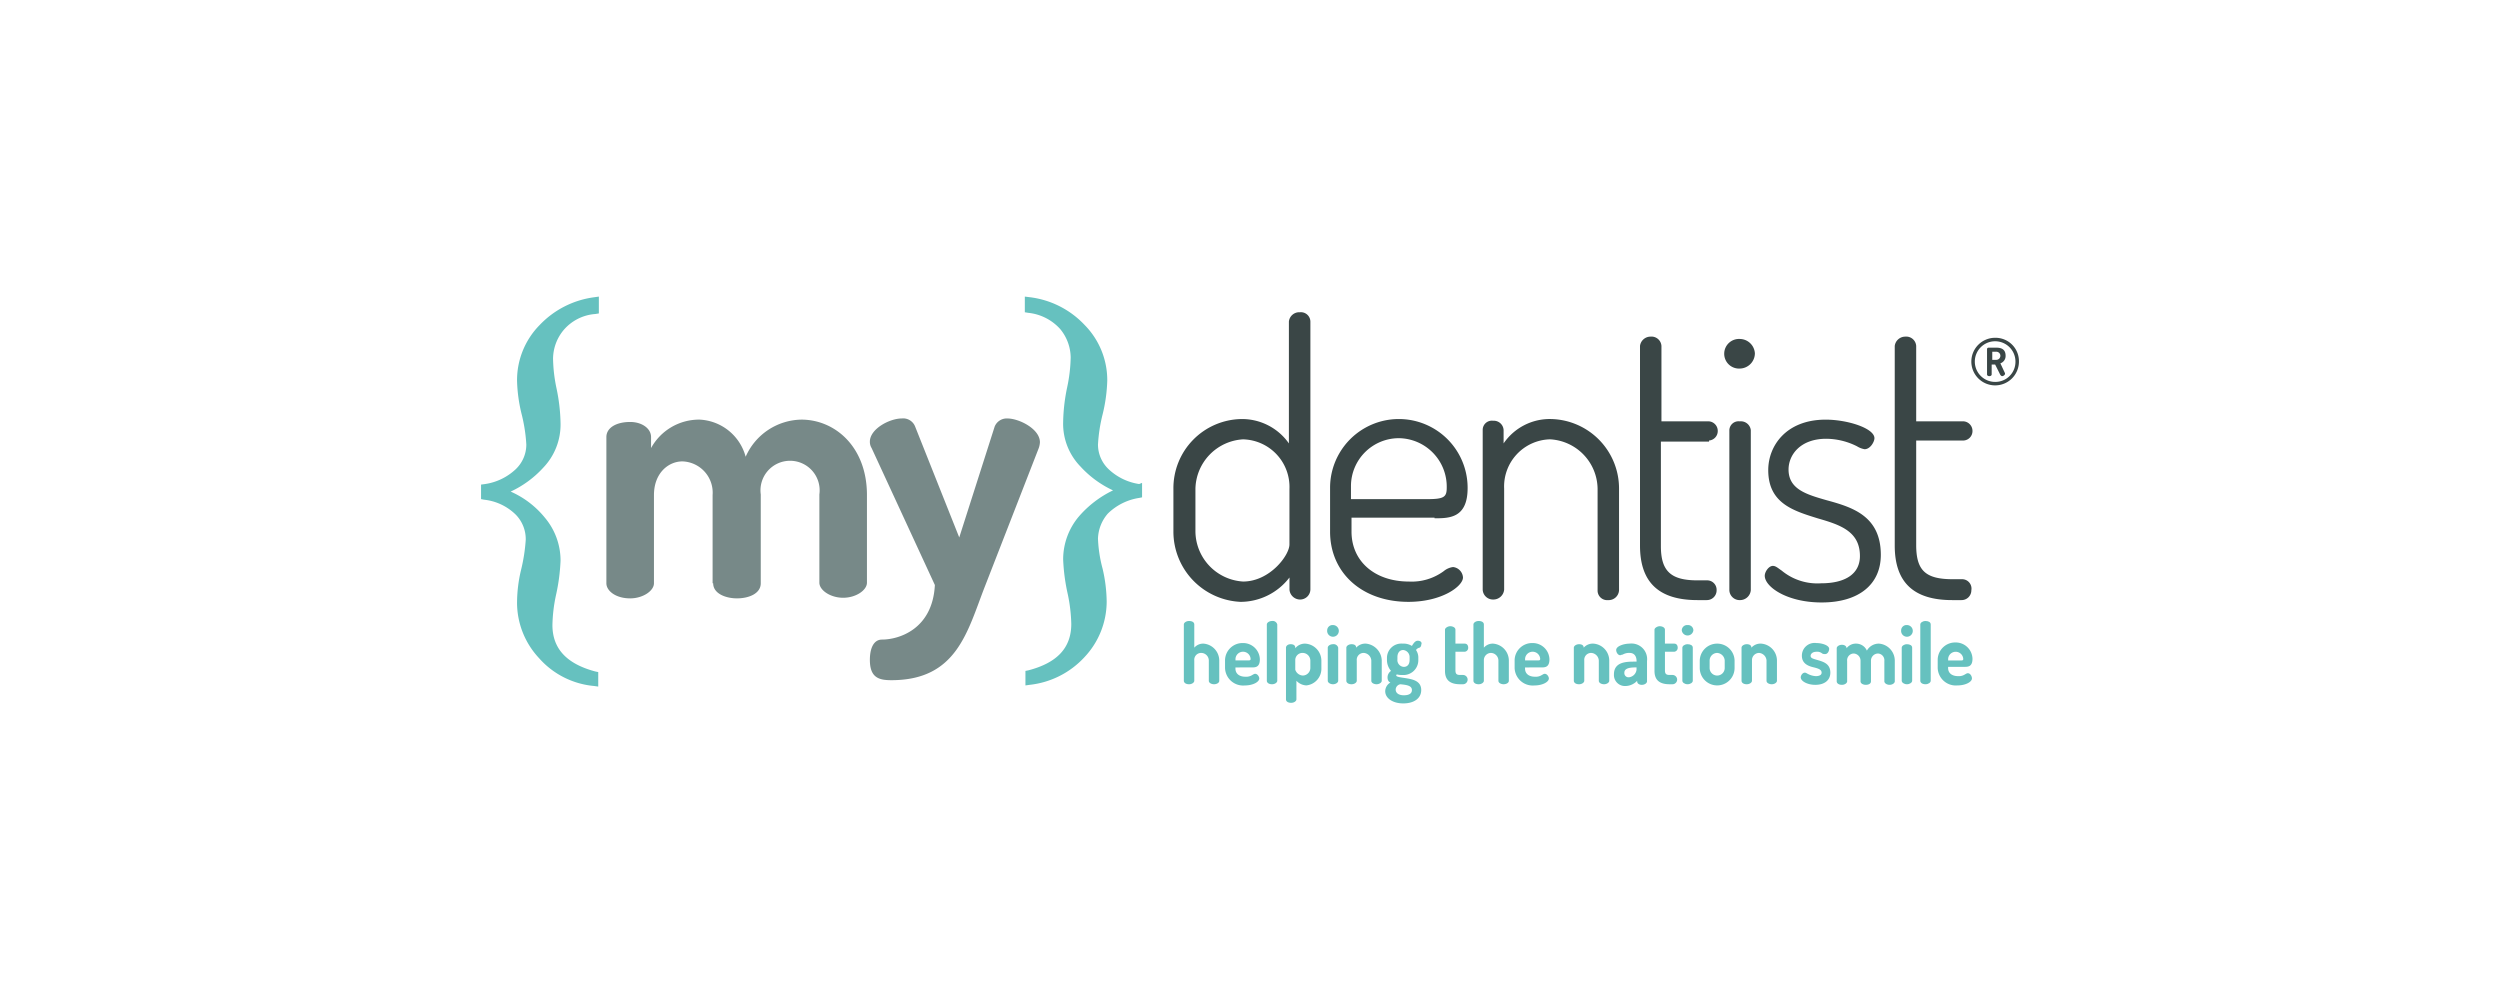 <svg xmlns="http://www.w3.org/2000/svg" xmlns:xlink="http://www.w3.org/1999/xlink" width="250" height="100" viewBox="0 0 250 100"><rect x="0" y="0" width="250" height="100" fill="#333333" stroke="none"/><defs><clipPath id="clip-mydentist"><rect width="250" height="100"></rect></clipPath></defs><g id="mydentist" clip-path="url(#clip-mydentist)"><rect width="250" height="100" fill="#fff"></rect><g id="my-dentist-logo" transform="translate(48.105 29.659)"><path id="Path_46" data-name="Path 46" d="M54.447,37.656c-.232,4.469-3.656,5.455-5.281,5.455-.871,0-1.219.929-1.219,2.031,0,1.8.929,2.031,2.147,2.031,6.558,0,7.6-4.875,9.343-9.343l5.4-13.87a2.062,2.062,0,0,0,.116-.58c0-1.335-2.089-2.379-3.25-2.379a1.3,1.3,0,0,0-1.277.812L56.885,32.9,52.474,21.812A1.283,1.283,0,0,0,51.139,21c-1.219,0-3.192,1.045-3.192,2.321a1.17,1.17,0,0,0,.174.638Zm-22.169-.174c0,1.045,1.277,1.509,2.379,1.509,1.161,0,2.379-.464,2.379-1.509V28.6a2.959,2.959,0,1,1,5.861,0v8.821c0,.754,1.1,1.509,2.379,1.509s2.379-.754,2.379-1.509V28.66c0-4.817-3.192-7.544-6.558-7.544a6.191,6.191,0,0,0-5.571,3.714,5.016,5.016,0,0,0-4.585-3.714,5.477,5.477,0,0,0-4.875,2.844v-1.1c0-.871-.929-1.509-2.089-1.509-1.393,0-2.379.58-2.379,1.509V37.482c0,.754.929,1.509,2.379,1.509,1.277,0,2.379-.754,2.379-1.509V28.66c0-2.205,1.451-3.366,2.844-3.366A3.127,3.127,0,0,1,32.22,28.66v8.821Z" transform="translate(-9.065 -8.813)" fill="#778988"></path><g id="Group_61" data-name="Group 61" transform="translate(69.234 1.567)"><path id="Path_47" data-name="Path 47" d="M131.951,2.7a1.039,1.039,0,0,0-1.1.929V15.816a5.724,5.724,0,0,0-4.759-2.437,6.912,6.912,0,0,0-6.79,6.964v4.295a7.032,7.032,0,0,0,6.732,7.022,6.184,6.184,0,0,0,4.875-2.437V30.44a1.07,1.07,0,0,0,1.045.987A1.029,1.029,0,0,0,133,30.44V3.629A.95.95,0,0,0,131.951,2.7Zm-1.045,17.642v5.571c0,1.1-1.973,3.714-4.643,3.714a5.069,5.069,0,0,1-4.759-4.991V20.342a5.057,5.057,0,0,1,4.759-4.933A4.76,4.76,0,0,1,130.907,20.342Z" transform="translate(-119.3 -2.7)" fill="#3a4646"></path><path id="Path_48" data-name="Path 48" d="M156.746,31.024c1.451,0,3.308,0,3.308-3.018a6.877,6.877,0,0,0-13.754-.058v4.411c0,4.12,3.192,7.022,7.835,7.022,3.366,0,5.455-1.567,5.455-2.437A1.116,1.116,0,0,0,158.6,35.9a1.823,1.823,0,0,0-.929.406,5.4,5.4,0,0,1-3.482,1.045c-3.424,0-5.745-2.031-5.745-4.991V30.966h8.3Zm-8.357-1.857V27.774a4.793,4.793,0,0,1,4.817-4.759,4.846,4.846,0,0,1,4.759,4.933c0,.929-.232,1.161-1.915,1.161h-7.66Z" transform="translate(-130.631 -10.422)" fill="#3a4646"></path><path id="Path_49" data-name="Path 49" d="M250.332,31.158H249.4c-2.728,0-3.656-.871-3.656-3.424V17.288h4.759a.946.946,0,0,0,.87-.929.96.96,0,0,0-.87-.987h-4.759V7.829a1,1,0,0,0-1.1-.929,1.063,1.063,0,0,0-1.045.929V27.792c0,3.656,1.857,5.455,5.745,5.455h.929a.976.976,0,0,0,.987-.987A.938.938,0,0,0,250.332,31.158Z" transform="translate(-171.464 -4.463)" fill="#3a4646"></path><path id="Path_50" data-name="Path 50" d="M215.767,7.3a1.482,1.482,0,1,0,0,2.96,1.536,1.536,0,0,0,1.509-1.509A1.527,1.527,0,0,0,215.767,7.3Z" transform="translate(-159.126 -4.63)" fill="#3a4646"></path><path id="Path_51" data-name="Path 51" d="M227.41,29.267c-2.031-.58-3.83-1.1-3.83-3.076,0-1.451,1.161-3.076,3.772-3.076a6.923,6.923,0,0,1,3.076.754,2.1,2.1,0,0,0,.754.29c.58,0,.987-.754.987-1.1,0-.987-2.67-1.857-4.875-1.857-3.946,0-5.745,2.612-5.745,5.049,0,3.308,2.5,4.062,4.933,4.817,2.205.638,4.236,1.277,4.236,3.772,0,1.741-1.393,2.728-3.888,2.728a5.6,5.6,0,0,1-3.946-1.277c-.348-.232-.58-.464-.871-.464-.406,0-.812.58-.812.987,0,1.1,2.205,2.67,5.687,2.67,3.714,0,5.919-1.8,5.919-4.759C232.807,30.834,229.963,29.963,227.41,29.267Z" transform="translate(-162.064 -10.464)" fill="#3a4646"></path><path id="Path_52" data-name="Path 52" d="M216.145,21.5a.919.919,0,0,0-1.045.929V38.388a1.029,1.029,0,0,0,1.045.987,1.084,1.084,0,0,0,1.1-.987V22.371A1,1,0,0,0,216.145,21.5Z" transform="translate(-159.504 -10.59)" fill="#3a4646"></path><path id="Path_53" data-name="Path 53" d="M206.606,17.288a.946.946,0,0,0,.871-.929.96.96,0,0,0-.871-.987h-4.759V7.829a1,1,0,0,0-1.1-.929,1.063,1.063,0,0,0-1.045.929V27.792c0,3.656,1.857,5.455,5.745,5.455h.929a.976.976,0,0,0,.987-.987.945.945,0,0,0-.987-.987h-.929c-2.67,0-3.656-.929-3.656-3.424V17.4h4.817Z" transform="translate(-153.041 -4.463)" fill="#3a4646"></path><path id="Path_54" data-name="Path 54" d="M179.448,21.1a5.591,5.591,0,0,0-4.759,2.437V22.2a.983.983,0,0,0-1.045-.929.919.919,0,0,0-1.045.929V38.162a1.029,1.029,0,0,0,1.045.987,1.084,1.084,0,0,0,1.1-.987v-10.1a4.715,4.715,0,0,1,4.585-4.933,5.015,5.015,0,0,1,4.759,4.933V38.22a.956.956,0,0,0,1.045.987,1.04,1.04,0,0,0,1.1-.987V28.064A6.95,6.95,0,0,0,179.448,21.1Z" transform="translate(-141.668 -10.422)" fill="#3a4646"></path></g><g id="Group_62" data-name="Group 62" transform="translate(70.279 32.441)"><path id="Path_55" data-name="Path 55" d="M168.073,59.353a.388.388,0,0,0,.348-.406c0-.232-.116-.406-.348-.406h-.929V57.148c0-.232-.29-.348-.522-.348s-.522.174-.522.348v4.12c0,.929.522,1.335,1.509,1.335h.29a.464.464,0,0,0,0-.929h-.29c-.348,0-.464-.116-.464-.464V59.353Z" transform="translate(-139.985 -56.278)" fill="#66c1bf"></path><path id="Path_56" data-name="Path 56" d="M151.073,59.8a1.211,1.211,0,0,0-.987.406h0c0-.232-.174-.348-.464-.348s-.522.174-.522.348v3.308c0,.174.174.348.522.348.29,0,.522-.174.522-.348V61.483a.686.686,0,0,1,.7-.754.811.811,0,0,1,.754.754v2.031c0,.232.29.348.522.348.29,0,.522-.174.522-.348V61.483A1.752,1.752,0,0,0,151.073,59.8Z" transform="translate(-132.851 -57.537)" fill="#66c1bf"></path><path id="Path_57" data-name="Path 57" d="M159.05,59.3c-.174,0-.348.116-.58.522a1.582,1.582,0,0,0-.929-.232,1.435,1.435,0,0,0-1.567,1.451v.232a1.669,1.669,0,0,0,.406,1.045.787.787,0,0,0-.348.638c0,.29.116.464.29.522a1.023,1.023,0,0,0-.522.871c0,.7.754,1.219,1.8,1.219,1.1,0,1.8-.522,1.8-1.335,0-.987-.987-1.1-1.741-1.219-.406-.058-.754-.116-.754-.232,0-.058,0-.058.058-.116a1.607,1.607,0,0,0,.522.058,1.484,1.484,0,0,0,1.625-1.451v-.232a1.332,1.332,0,0,0-.232-.812.533.533,0,0,1,.348-.232.319.319,0,0,0,.174-.29C159.514,59.474,159.34,59.3,159.05,59.3Zm-.812,1.683v.232c0,.464-.232.7-.58.7a.678.678,0,0,1-.638-.754v-.232c0-.348.174-.7.58-.7A.709.709,0,0,1,158.237,60.983Zm.232,3.25c0,.348-.29.522-.812.522s-.812-.232-.812-.58a.558.558,0,0,1,.464-.522C157.889,63.711,158.47,63.769,158.47,64.233Z" transform="translate(-135.662 -57.327)" fill="#66c1bf"></path><path id="Path_58" data-name="Path 58" d="M135.922,55.9c-.29,0-.522.174-.522.348v5.629c0,.174.174.348.522.348.29,0,.522-.174.522-.348V56.248A.467.467,0,0,0,135.922,55.9Z" transform="translate(-127.101 -55.9)" fill="#66c1bf"></path><path id="Path_59" data-name="Path 59" d="M172.973,58.163a1.169,1.169,0,0,0-.929.406V56.248c0-.232-.232-.348-.522-.348s-.522.174-.522.348v5.629c0,.174.174.348.522.348.29,0,.522-.174.522-.348V59.846a.72.72,0,0,1,.7-.754.768.768,0,0,1,.754.754v2.031c0,.232.29.348.522.348s.522-.116.522-.348V59.846A1.706,1.706,0,0,0,172.973,58.163Z" transform="translate(-142.041 -55.9)" fill="#66c1bf"></path><path id="Path_60" data-name="Path 60" d="M130.87,62.137c.348,0,.812,0,.812-.812A1.673,1.673,0,0,0,130,59.7a1.749,1.749,0,0,0-1.8,1.683V62.2a1.81,1.81,0,0,0,1.973,1.741c.812,0,1.451-.348,1.451-.7,0-.174-.174-.464-.406-.464-.116,0-.174.058-.29.116a1.116,1.116,0,0,1-.7.174c-.58,0-.987-.29-.987-.812v-.116Zm-1.625-.7v-.174a.757.757,0,0,1,1.509,0c0,.116,0,.174-.232.174Z" transform="translate(-124.08 -57.495)" fill="#66c1bf"></path><path id="Path_61" data-name="Path 61" d="M123.073,58.163a1.169,1.169,0,0,0-.929.406V56.248c0-.232-.232-.348-.522-.348s-.522.174-.522.348v5.629c0,.174.174.348.522.348.29,0,.522-.174.522-.348V59.846a.686.686,0,0,1,.7-.754.768.768,0,0,1,.754.754v2.031c0,.232.29.348.522.348s.522-.116.522-.348V59.846A1.706,1.706,0,0,0,123.073,58.163Z" transform="translate(-121.1 -55.9)" fill="#66c1bf"></path><path id="Path_62" data-name="Path 62" d="M146.38,56.6a.536.536,0,0,0-.58.522.584.584,0,1,0,.58-.522Z" transform="translate(-131.466 -56.194)" fill="#66c1bf"></path><path id="Path_63" data-name="Path 63" d="M146.422,59.9c-.29,0-.522.174-.522.348v3.308c0,.174.232.348.522.348s.522-.174.522-.348V60.248A.467.467,0,0,0,146.422,59.9Z" transform="translate(-131.508 -57.579)" fill="#66c1bf"></path><path id="Path_64" data-name="Path 64" d="M140.615,59.8a1.237,1.237,0,0,0-.987.464v-.058c0-.232-.174-.348-.464-.348s-.464.174-.464.348v5.165c0,.232.232.348.522.348s.522-.174.522-.348V63.514a1.446,1.446,0,0,0,.987.464,1.674,1.674,0,0,0,1.509-1.741v-.754A1.713,1.713,0,0,0,140.615,59.8Zm.522,1.683v.754a.768.768,0,0,1-.754.754.839.839,0,0,1-.754-.58v-.929a.72.72,0,0,1,.7-.754A.781.781,0,0,1,141.137,61.483Z" transform="translate(-128.486 -57.537)" fill="#66c1bf"></path><path id="Path_65" data-name="Path 65" d="M219.173,59.8a1.211,1.211,0,0,0-.987.406h0c0-.232-.174-.348-.464-.348s-.522.174-.522.348v3.308c0,.174.174.348.522.348.29,0,.522-.174.522-.348V61.483a.72.72,0,0,1,.7-.754.811.811,0,0,1,.754.754v2.031c0,.232.29.348.522.348.29,0,.522-.174.522-.348V61.483A1.706,1.706,0,0,0,219.173,59.8Z" transform="translate(-161.43 -57.537)" fill="#66c1bf"></path><path id="Path_66" data-name="Path 66" d="M229.025,61.383c-.406-.116-.638-.174-.638-.406,0-.174.174-.406.58-.406a.77.77,0,0,1,.58.174.523.523,0,0,0,.29.058c.29,0,.406-.348.406-.522,0-.348-.7-.58-1.277-.58a1.267,1.267,0,0,0-1.451,1.277c0,.812.7,1.045,1.219,1.161.464.116.754.232.754.522s-.348.348-.58.348a1.947,1.947,0,0,1-.812-.232c-.116-.058-.174-.116-.29-.116-.232,0-.406.29-.406.464,0,.406.7.754,1.451.754.929,0,1.509-.464,1.509-1.219C230.36,61.731,229.605,61.557,229.025,61.383Z" transform="translate(-165.71 -57.495)" fill="#66c1bf"></path><path id="Path_67" data-name="Path 67" d="M245.28,56.6a.536.536,0,0,0-.58.522.584.584,0,1,0,.58-.522Z" transform="translate(-172.97 -56.194)" fill="#66c1bf"></path><path id="Path_68" data-name="Path 68" d="M237.836,59.8a1.364,1.364,0,0,0-1.219.7,1.174,1.174,0,0,0-1.045-.7,1.152,1.152,0,0,0-.987.464h0c0-.232-.232-.348-.464-.348-.29,0-.522.174-.522.348v3.308c0,.174.174.348.522.348.29,0,.522-.174.522-.348V61.541a.677.677,0,0,1,.638-.754.72.72,0,0,1,.7.754v2.031c0,.232.29.348.522.348.29,0,.522-.116.522-.348V61.541a.72.72,0,0,1,.7-.754.678.678,0,0,1,.638.754v2.031c0,.174.232.348.522.348s.522-.174.522-.348V61.541A1.715,1.715,0,0,0,237.836,59.8Z" transform="translate(-168.312 -57.537)" fill="#66c1bf"></path><path id="Path_69" data-name="Path 69" d="M180.77,62.137c.348,0,.812,0,.812-.812A1.673,1.673,0,0,0,179.9,59.7a1.749,1.749,0,0,0-1.8,1.683V62.2a1.81,1.81,0,0,0,1.973,1.741c.812,0,1.451-.348,1.451-.7,0-.174-.174-.464-.406-.464-.116,0-.174.058-.29.116a1.116,1.116,0,0,1-.7.174c-.58,0-.987-.29-.987-.812v-.116Zm-1.625-.7v-.174a.757.757,0,0,1,1.509,0c0,.116,0,.174-.232.174Z" transform="translate(-145.021 -57.495)" fill="#66c1bf"></path><path id="Path_70" data-name="Path 70" d="M248.522,55.9c-.29,0-.522.174-.522.348v5.629c0,.174.174.348.522.348.29,0,.522-.174.522-.348V56.248C249.045,56.016,248.812,55.9,248.522,55.9Z" transform="translate(-174.355 -55.9)" fill="#66c1bf"></path><path id="Path_71" data-name="Path 71" d="M254.018,62.676c-.116,0-.174.058-.29.116a1.116,1.116,0,0,1-.7.174c-.58,0-.987-.29-.987-.812v-.116h1.625c.348,0,.813,0,.813-.812A1.673,1.673,0,0,0,252.8,59.6a1.749,1.749,0,0,0-1.8,1.683v.871a1.81,1.81,0,0,0,1.973,1.741c.812,0,1.451-.348,1.451-.7C254.424,62.966,254.25,62.676,254.018,62.676ZM252.045,61.4v-.174a.757.757,0,0,1,1.509,0c0,.116,0,.174-.232.174Z" transform="translate(-175.614 -57.453)" fill="#66c1bf"></path><path id="Path_72" data-name="Path 72" d="M245.322,59.9c-.29,0-.522.174-.522.348v3.308c0,.174.232.348.522.348s.522-.174.522-.348V60.248C245.845,60.016,245.612,59.9,245.322,59.9Z" transform="translate(-173.012 -57.579)" fill="#66c1bf"></path><path id="Path_73" data-name="Path 73" d="M196.767,59.8c-.522,0-1.335.232-1.335.638,0,.232.174.522.406.522.058,0,.116-.058.232-.058a1.278,1.278,0,0,1,.7-.174c.522,0,.7.406.7.812V61.6h-.29c-.929,0-1.973.116-1.973,1.277a1.1,1.1,0,0,0,1.161,1.161,1.642,1.642,0,0,0,1.161-.522v.058c0,.232.232.348.464.348.29,0,.522-.174.522-.348V61.541A1.563,1.563,0,0,0,196.767,59.8Zm.7,2.379v.232a.863.863,0,0,1-.754.754.419.419,0,0,1-.464-.464c0-.406.464-.522,1.1-.522Z" transform="translate(-152.197 -57.537)" fill="#66c1bf"></path><path id="Path_74" data-name="Path 74" d="M190.273,59.8a1.211,1.211,0,0,0-.987.406h0c0-.232-.174-.348-.464-.348s-.522.174-.522.348v3.308c0,.174.174.348.522.348.29,0,.522-.174.522-.348V61.483a.686.686,0,0,1,.7-.754.811.811,0,0,1,.754.754v2.031c0,.232.29.348.522.348.29,0,.522-.174.522-.348V61.483A1.706,1.706,0,0,0,190.273,59.8Z" transform="translate(-149.301 -57.537)" fill="#66c1bf"></path><path id="Path_75" data-name="Path 75" d="M204.173,59.353a.388.388,0,0,0,.348-.406c0-.232-.116-.406-.348-.406h-.929V57.148c0-.232-.29-.348-.522-.348s-.522.174-.522.348v4.12c0,.929.522,1.335,1.509,1.335H204a.464.464,0,1,0,0-.929h-.29c-.348,0-.464-.116-.464-.464V59.353Z" transform="translate(-155.135 -56.278)" fill="#66c1bf"></path><path id="Path_76" data-name="Path 76" d="M207.48,56.6a.536.536,0,0,0-.58.522.584.584,0,0,0,1.161,0A.536.536,0,0,0,207.48,56.6Z" transform="translate(-157.107 -56.194)" fill="#66c1bf"></path><path id="Path_77" data-name="Path 77" d="M211.741,59.8A1.735,1.735,0,0,0,210,61.483v.754a1.741,1.741,0,1,0,3.482,0v-.754A1.735,1.735,0,0,0,211.741,59.8Zm-.754,1.683a.767.767,0,0,1,.754-.754.811.811,0,0,1,.754.754v.754a.754.754,0,0,1-1.509,0Z" transform="translate(-158.408 -57.537)" fill="#66c1bf"></path><path id="Path_78" data-name="Path 78" d="M207.522,59.9c-.29,0-.522.174-.522.348v3.308c0,.174.232.348.522.348s.522-.174.522-.348V60.248C208.045,60.016,207.812,59.9,207.522,59.9Z" transform="translate(-157.149 -57.579)" fill="#66c1bf"></path></g><path id="Path_79" data-name="Path 79" d="M11.433,37.49c-2.844-.754-4.295-2.263-4.295-4.643a15.491,15.491,0,0,1,.348-2.96,19.208,19.208,0,0,0,.464-3.482,6.647,6.647,0,0,0-1.567-4.295A9.136,9.136,0,0,0,2.96,19.5,10.236,10.236,0,0,0,6.21,17.12a6.23,6.23,0,0,0,1.741-4.411,18.3,18.3,0,0,0-.406-3.54A15.491,15.491,0,0,1,7.2,6.21,4.536,4.536,0,0,1,8.241,3.366a4.6,4.6,0,0,1,3.192-1.625l.348-.058V0l-.406.058A9.178,9.178,0,0,0,5.861,2.844,7.858,7.858,0,0,0,3.6,8.415a15.5,15.5,0,0,0,.464,3.366A15.966,15.966,0,0,1,4.527,14.8a3.4,3.4,0,0,1-1.1,2.5A5.678,5.678,0,0,1,.406,18.745L0,18.8v1.451l.29.058a5.331,5.331,0,0,1,3.192,1.509,3.5,3.5,0,0,1,.987,2.5A17.414,17.414,0,0,1,4,27.334,14.254,14.254,0,0,0,3.6,30.642,8.124,8.124,0,0,0,5.8,36.155a8.329,8.329,0,0,0,5.513,2.786l.406.058V37.548Z" fill="#66c1bf"></path><path id="Path_80" data-name="Path 80" d="M105.133,18.745a5.678,5.678,0,0,1-3.018-1.451,3.4,3.4,0,0,1-1.1-2.5,15.966,15.966,0,0,1,.464-3.018,15.974,15.974,0,0,0,.464-3.366,7.858,7.858,0,0,0-2.263-5.571A9.022,9.022,0,0,0,94.164.058L93.7,0V1.567l.348.058A4.977,4.977,0,0,1,97.24,3.25a4.536,4.536,0,0,1,1.045,2.844,15.492,15.492,0,0,1-.348,2.96,18.3,18.3,0,0,0-.406,3.54A6.133,6.133,0,0,0,99.271,17a10.236,10.236,0,0,0,3.25,2.379A10.511,10.511,0,0,0,99.1,21.995a6.647,6.647,0,0,0-1.567,4.295,19.208,19.208,0,0,0,.464,3.482,16.014,16.014,0,0,1,.348,2.96c0,2.379-1.393,3.888-4.294,4.643l-.29.058v1.451l.406-.058a8.731,8.731,0,0,0,5.513-2.786,8.124,8.124,0,0,0,2.205-5.513,15.014,15.014,0,0,0-.406-3.308,13.508,13.508,0,0,1-.464-3.018A4.009,4.009,0,0,1,102,21.7a5.725,5.725,0,0,1,3.134-1.567l.29-.058V18.629Z" transform="translate(-39.322)" fill="#66c1bf"></path><g id="Group_63" data-name="Group 63" transform="translate(149.147 4.12)"><path id="Path_81" data-name="Path 81" d="M259.321,7.1a2.38,2.38,0,1,0,2.321,2.379A2.341,2.341,0,0,0,259.321,7.1Zm0,4.411a2.032,2.032,0,1,1,1.973-2.031A2.007,2.007,0,0,1,259.321,11.511Z" transform="translate(-257 -7.1)" fill="#3a4646"></path><path id="Path_82" data-name="Path 82" d="M260.835,10.367a.769.769,0,0,0,.522-.754c0-.638-.406-.812-.929-.812h-.754a.154.154,0,0,0-.174.174v2.5c0,.116.116.174.232.174s.232-.058.232-.174v-.987h.348l.522,1.045c.058.058.116.116.174.116.116,0,.29-.116.29-.232v-.058Zm-.406-.348h-.406V9.206h.406a.406.406,0,0,1,0,.812Z" transform="translate(-258.049 -7.813)" fill="#3a4646"></path></g></g></g></svg>